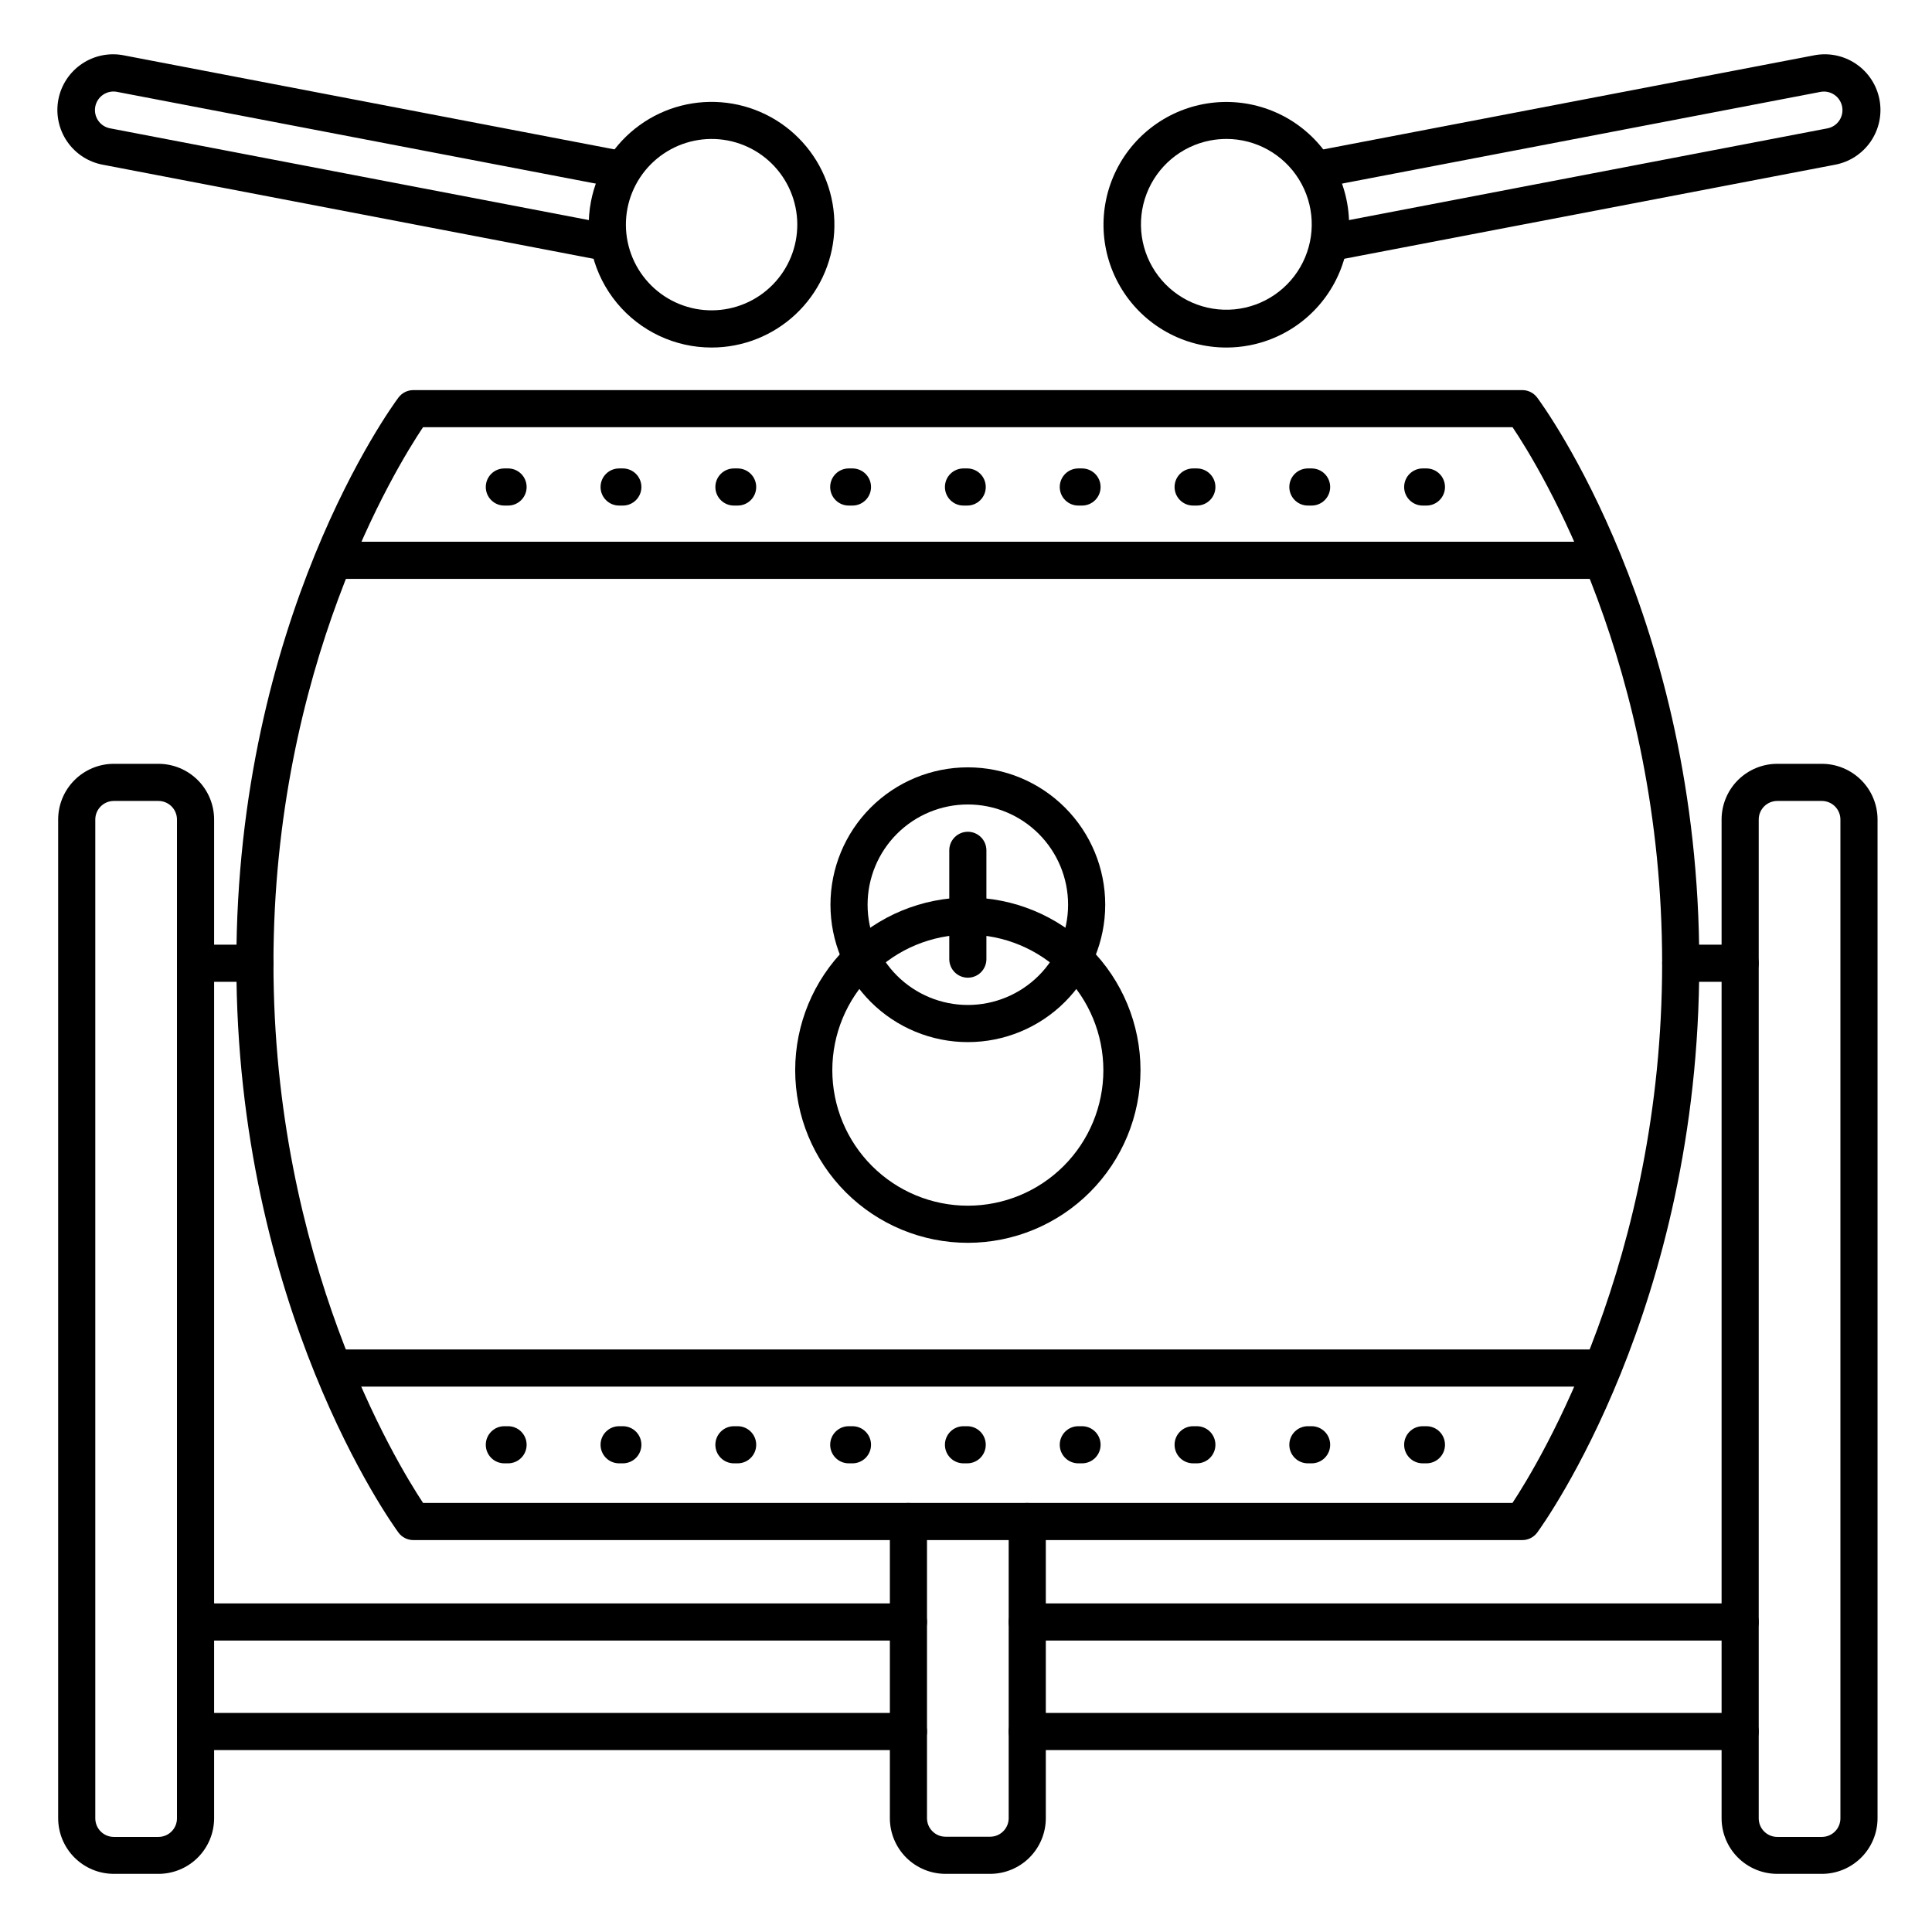 <?xml version="1.0" encoding="UTF-8"?>
<!-- Uploaded to: ICON Repo, www.iconrepo.com, Generator: ICON Repo Mixer Tools -->
<svg fill="#000000" width="800px" height="800px" version="1.1" viewBox="144 144 512 512" xmlns="http://www.w3.org/2000/svg">
 <g>
  <path d="m547.43 552.14h-293.88c-1.551 0-3.008-0.73-3.938-1.969-1.789-2.43-42.973-59.641-42.973-150.9 0-91.258 41.211-147.6 42.961-149.92 0.93-1.238 2.391-1.969 3.938-1.969h293.89c1.547 0 3.004 0.73 3.934 1.969 1.75 2.352 42.961 58.695 42.961 149.92 0 91.227-41.18 148.46-42.934 150.86h0.004c-0.93 1.262-2.402 2.008-3.965 2.008zm-291.27-9.84h288.66c7.144-10.824 39.664-64.441 39.664-143.02 0-78.582-32.473-131.43-39.637-142.06l-288.74-0.004c-7.133 10.648-39.637 63.508-39.637 142.06 0 78.75 32.512 132.23 39.656 143.03z"/>
  <path d="m567.16 297.41h-334.86c-2.719 0-4.922-2.203-4.922-4.918 0-2.719 2.203-4.922 4.922-4.922h334.86c2.719 0 4.922 2.203 4.922 4.922 0 2.715-2.203 4.918-4.922 4.918z"/>
  <path d="m567.16 511.46h-334.86c-2.719 0-4.922-2.203-4.922-4.918 0-2.719 2.203-4.922 4.922-4.922h334.86c2.719 0 4.922 2.203 4.922 4.922 0 2.715-2.203 4.918-4.922 4.918z"/>
  <path d="m400.49 420.17c-9.656 0-18.918-3.836-25.746-10.664-6.828-6.828-10.664-16.09-10.664-25.746s3.836-18.914 10.664-25.742 16.09-10.664 25.746-10.664 18.914 3.836 25.742 10.664 10.664 16.086 10.664 25.742-3.836 18.918-10.664 25.746c-6.828 6.828-16.086 10.664-25.742 10.664zm0-62.977c-7.047 0-13.805 2.797-18.789 7.781-4.981 4.981-7.781 11.738-7.781 18.785s2.801 13.805 7.781 18.789c4.984 4.981 11.742 7.781 18.789 7.781 7.043 0 13.801-2.801 18.785-7.781 4.981-4.984 7.781-11.742 7.781-18.789s-2.801-13.805-7.781-18.785c-4.984-4.984-11.742-7.781-18.785-7.781z"/>
  <path d="m400.49 473.36c-12.137 0-23.773-4.82-32.355-13.402-8.582-8.578-13.402-20.219-13.402-32.352 0-12.137 4.82-23.773 13.402-32.355 8.582-8.582 20.219-13.402 32.355-13.402 12.133 0 23.773 4.82 32.352 13.402 8.582 8.582 13.402 20.219 13.402 32.355-0.012 12.129-4.836 23.762-13.414 32.34s-20.211 13.402-32.34 13.414zm0-81.672c-9.527 0-18.664 3.785-25.398 10.52s-10.52 15.871-10.52 25.398c0 9.523 3.785 18.66 10.52 25.395s15.871 10.52 25.398 10.52c9.523 0 18.66-3.785 25.395-10.52s10.52-15.871 10.52-25.395c-0.012-9.523-3.797-18.652-10.531-25.387s-15.863-10.52-25.383-10.531z"/>
  <path d="m400.49 403.1c-2.719 0-4.922-2.203-4.922-4.918v-28.832c0-2.719 2.203-4.922 4.922-4.922 2.715 0 4.918 2.203 4.918 4.922v28.832c0 1.305-0.52 2.555-1.441 3.477s-2.172 1.441-3.477 1.441z"/>
  <path d="m185.98 640.59h-11.809c-3.914 0-7.668-1.555-10.434-4.32-2.769-2.769-4.324-6.523-4.324-10.438v-264.65c0-3.914 1.555-7.668 4.324-10.438 2.766-2.766 6.519-4.324 10.434-4.324h11.809c3.914 0 7.672 1.559 10.438 4.324 2.769 2.769 4.324 6.523 4.324 10.438v264.7c-0.012 3.906-1.574 7.648-4.34 10.406-2.769 2.758-6.516 4.305-10.422 4.305zm-11.809-284.33c-2.715 0-4.918 2.203-4.918 4.922v264.7c0 1.305 0.52 2.559 1.441 3.481s2.172 1.441 3.477 1.441h11.809c1.305 0 2.559-0.52 3.481-1.441s1.441-2.176 1.441-3.481v-264.7c0-1.305-0.52-2.555-1.441-3.481-0.922-0.922-2.176-1.441-3.481-1.441z"/>
  <path d="m626.81 640.59h-11.809c-3.914 0-7.668-1.555-10.438-4.32-2.769-2.769-4.324-6.523-4.324-10.438v-264.65c0-3.914 1.555-7.668 4.324-10.438 2.769-2.766 6.523-4.324 10.438-4.324h11.809c3.914 0 7.668 1.559 10.438 4.324 2.766 2.769 4.32 6.523 4.32 10.438v264.7c-0.012 3.906-1.574 7.648-4.34 10.406s-6.512 4.305-10.418 4.305zm-11.809-284.33c-2.719 0-4.922 2.203-4.922 4.922v264.7c0 1.305 0.52 2.559 1.441 3.481 0.922 0.922 2.176 1.441 3.481 1.441h11.809c1.305 0 2.555-0.52 3.477-1.441 0.922-0.922 1.441-2.176 1.441-3.481v-264.7c0-1.305-0.52-2.555-1.441-3.481-0.922-0.922-2.172-1.441-3.477-1.441z"/>
  <path d="m406.39 640.59h-11.809c-3.914 0-7.668-1.555-10.438-4.32-2.766-2.769-4.32-6.523-4.32-10.438v-78.613c0-2.719 2.199-4.918 4.918-4.918s4.922 2.199 4.922 4.918v78.613c0 1.305 0.516 2.555 1.441 3.477 0.922 0.926 2.172 1.441 3.477 1.441h11.809c1.305 0 2.555-0.516 3.481-1.441 0.922-0.922 1.441-2.172 1.441-3.477v-78.613c0-2.719 2.199-4.918 4.918-4.918s4.922 2.199 4.922 4.918v78.613c0 3.914-1.559 7.668-4.324 10.438-2.769 2.766-6.523 4.32-10.438 4.32z"/>
  <path d="m384.75 578.76h-188.93c-2.715 0-4.918-2.203-4.918-4.918 0-2.719 2.203-4.922 4.918-4.922h188.93c2.719 0 4.922 2.203 4.922 4.922 0 2.715-2.203 4.918-4.922 4.918z"/>
  <path d="m605.16 578.76h-188.93c-2.719 0-4.918-2.203-4.918-4.918 0-2.719 2.199-4.922 4.918-4.922h188.93c2.715 0 4.918 2.203 4.918 4.922 0 2.715-2.203 4.918-4.918 4.918z"/>
  <path d="m605.16 607.79h-188.93c-2.719 0-4.918-2.203-4.918-4.918 0-2.719 2.199-4.922 4.918-4.922h188.93c2.715 0 4.918 2.203 4.918 4.922 0 2.715-2.203 4.918-4.918 4.918z"/>
  <path d="m384.75 607.79h-188.93c-2.715 0-4.918-2.203-4.918-4.918 0-2.719 2.203-4.922 4.918-4.922h188.93c2.719 0 4.922 2.203 4.922 4.922 0 2.715-2.203 4.918-4.922 4.918z"/>
  <path d="m605.16 404.19h-15.746c-2.715 0-4.918-2.203-4.918-4.922 0-2.715 2.203-4.918 4.918-4.918h15.746c2.715 0 4.918 2.203 4.918 4.918 0 2.719-2.203 4.922-4.918 4.922z"/>
  <path d="m211.56 404.19h-15.746c-2.715 0-4.918-2.203-4.918-4.922 0-2.715 2.203-4.918 4.918-4.918h15.746c2.715 0 4.918 2.203 4.918 4.918 0 2.719-2.203 4.922-4.918 4.922z"/>
  <path d="m468.96 236.1c-11.258-0.004-21.715-5.832-27.641-15.402-5.93-9.574-6.492-21.527-1.484-31.613 5.008-10.082 14.875-16.859 26.082-17.922 11.211-1.059 22.172 3.75 28.98 12.719 6.809 8.965 8.5 20.812 4.469 31.328-4.031 10.512-13.207 18.195-24.266 20.312-2.023 0.387-4.078 0.582-6.141 0.578zm0.059-55.281c-1.453 0.004-2.902 0.141-4.328 0.414-7.684 1.488-14.055 6.844-16.844 14.156-2.785 7.312-1.598 15.547 3.144 21.773 4.742 6.227 12.363 9.562 20.156 8.82 7.789-0.746 14.645-5.461 18.121-12.473 3.481-7.012 3.09-15.324-1.035-21.977-4.121-6.652-11.387-10.707-19.215-10.715z"/>
  <path d="m496.5 213.21c-2.535-0.008-4.648-1.938-4.883-4.461-0.238-2.523 1.48-4.812 3.969-5.293l132.7-25.438c2.668-0.512 4.414-3.09 3.898-5.758-0.512-2.672-3.09-4.418-5.762-3.902l-132.69 25.434c-2.668 0.516-5.246-1.23-5.762-3.898-0.512-2.668 1.234-5.25 3.902-5.762l132.72-25.438c3.867-0.801 7.898-0.016 11.184 2.18 3.285 2.195 5.555 5.613 6.301 9.496 0.742 3.879-0.098 7.894-2.34 11.152-2.242 3.254-5.695 5.473-9.586 6.16l-132.74 25.438c-0.301 0.059-0.605 0.086-0.914 0.09z"/>
  <path d="m332.59 236.1c-9.711 0.008-18.914-4.32-25.102-11.805s-8.711-17.34-6.879-26.875c1.559-8.129 6.156-15.359 12.855-20.219s15-6.984 23.211-5.941c8.211 1.039 15.715 5.172 20.988 11.551 5.277 6.379 7.922 14.527 7.402 22.785-0.523 8.262-4.168 16.012-10.203 21.68-6.031 5.668-13.996 8.824-22.273 8.824zm-22.316-36.84c-1.133 5.918 0.133 12.039 3.516 17.023 3.383 4.984 8.605 8.422 14.523 9.555 5.914 1.129 12.039-0.133 17.023-3.519 4.984-3.383 8.418-8.605 9.551-14.523 1.129-5.918-0.137-12.039-3.519-17.023-3.383-4.984-8.609-8.418-14.527-9.547-5.914-1.125-12.031 0.145-17.012 3.527-4.981 3.379-8.414 8.598-9.555 14.508z"/>
  <path d="m305.04 213.21c-0.312-0.004-0.621-0.031-0.926-0.09l-132.72-25.438c-3.891-0.688-7.344-2.906-9.586-6.16-2.238-3.258-3.082-7.273-2.34-11.152 0.746-3.883 3.016-7.301 6.301-9.496 3.285-2.195 7.316-2.981 11.184-2.18l132.71 25.438c1.301 0.223 2.457 0.961 3.207 2.047 0.754 1.086 1.035 2.43 0.789 3.727-0.25 1.297-1.008 2.438-2.109 3.172-1.098 0.73-2.445 0.988-3.738 0.715l-132.72-25.434c-1.293-0.273-2.637-0.016-3.738 0.719-1.098 0.73-1.859 1.871-2.106 3.168-0.25 1.297 0.035 2.641 0.785 3.727 0.754 1.086 1.91 1.824 3.211 2.047l132.72 25.438c2.488 0.48 4.207 2.773 3.969 5.297-0.242 2.523-2.359 4.453-4.894 4.457z"/>
  <path d="m522.02 277.98h-0.984c-2.719 0-4.922-2.199-4.922-4.918s2.203-4.922 4.922-4.922h0.984c2.715 0 4.918 2.203 4.918 4.922s-2.203 4.918-4.918 4.918z"/>
  <path d="m491.59 277.98h-0.984c-2.719 0-4.922-2.199-4.922-4.918s2.203-4.922 4.922-4.922h0.984c2.719 0 4.918 2.203 4.918 4.922s-2.199 4.918-4.918 4.918z"/>
  <path d="m461.18 277.98h-0.984c-2.719 0-4.922-2.199-4.922-4.918s2.203-4.922 4.922-4.922h0.984c2.715 0 4.918 2.203 4.918 4.922s-2.203 4.918-4.918 4.918z"/>
  <path d="m430.75 277.98h-0.984c-2.719 0-4.922-2.199-4.922-4.918s2.203-4.922 4.922-4.922h0.984c2.715 0 4.918 2.203 4.918 4.922s-2.203 4.918-4.918 4.918z"/>
  <path d="m400.32 277.98h-0.984c-2.719 0-4.922-2.199-4.922-4.918s2.203-4.922 4.922-4.922h0.984c2.715 0 4.918 2.203 4.918 4.922s-2.203 4.918-4.918 4.918z"/>
  <path d="m369.91 277.98h-0.984c-2.715 0-4.918-2.199-4.918-4.918s2.203-4.922 4.918-4.922h0.984c2.719 0 4.922 2.203 4.922 4.922s-2.203 4.918-4.922 4.918z"/>
  <path d="m339.48 277.98h-0.984 0.004c-2.719 0-4.922-2.199-4.922-4.918s2.203-4.922 4.922-4.922h0.984-0.004c2.719 0 4.922 2.203 4.922 4.922s-2.203 4.918-4.922 4.918z"/>
  <path d="m309.06 277.98h-0.984c-2.719 0-4.922-2.199-4.922-4.918s2.203-4.922 4.922-4.922h0.984c2.715 0 4.918 2.203 4.918 4.922s-2.203 4.918-4.918 4.918z"/>
  <path d="m278.64 277.98h-0.984c-2.715 0-4.918-2.199-4.918-4.918s2.203-4.922 4.918-4.922h0.984c2.719 0 4.922 2.203 4.922 4.922s-2.203 4.918-4.922 4.918z"/>
  <path d="m522.02 531.8h-0.984c-2.719 0-4.922-2.203-4.922-4.922 0-2.715 2.203-4.918 4.922-4.918h0.984c2.715 0 4.918 2.203 4.918 4.918 0 2.719-2.203 4.922-4.918 4.922z"/>
  <path d="m491.59 531.8h-0.984c-2.719 0-4.922-2.203-4.922-4.922 0-2.715 2.203-4.918 4.922-4.918h0.984c2.719 0 4.918 2.203 4.918 4.918 0 2.719-2.199 4.922-4.918 4.922z"/>
  <path d="m461.18 531.8h-0.984c-2.719 0-4.922-2.203-4.922-4.922 0-2.715 2.203-4.918 4.922-4.918h0.984c2.715 0 4.918 2.203 4.918 4.918 0 2.719-2.203 4.922-4.918 4.922z"/>
  <path d="m430.75 531.8h-0.984c-2.719 0-4.922-2.203-4.922-4.922 0-2.715 2.203-4.918 4.922-4.918h0.984c2.715 0 4.918 2.203 4.918 4.918 0 2.719-2.203 4.922-4.918 4.922z"/>
  <path d="m400.32 531.8h-0.984c-2.719 0-4.922-2.203-4.922-4.922 0-2.715 2.203-4.918 4.922-4.918h0.984c2.715 0 4.918 2.203 4.918 4.918 0 2.719-2.203 4.922-4.918 4.922z"/>
  <path d="m369.91 531.8h-0.984c-2.715 0-4.918-2.203-4.918-4.922 0-2.715 2.203-4.918 4.918-4.918h0.984c2.719 0 4.922 2.203 4.922 4.918 0 2.719-2.203 4.922-4.922 4.922z"/>
  <path d="m339.48 531.8h-0.984 0.004c-2.719 0-4.922-2.203-4.922-4.922 0-2.715 2.203-4.918 4.922-4.918h0.984-0.004c2.719 0 4.922 2.203 4.922 4.918 0 2.719-2.203 4.922-4.922 4.922z"/>
  <path d="m309.06 531.8h-0.984c-2.719 0-4.922-2.203-4.922-4.922 0-2.715 2.203-4.918 4.922-4.918h0.984c2.715 0 4.918 2.203 4.918 4.918 0 2.719-2.203 4.922-4.918 4.922z"/>
  <path d="m278.64 531.8h-0.984c-2.715 0-4.918-2.203-4.918-4.922 0-2.715 2.203-4.918 4.918-4.918h0.984c2.719 0 4.922 2.203 4.922 4.918 0 2.719-2.203 4.922-4.922 4.922z"/>
 </g>
</svg>